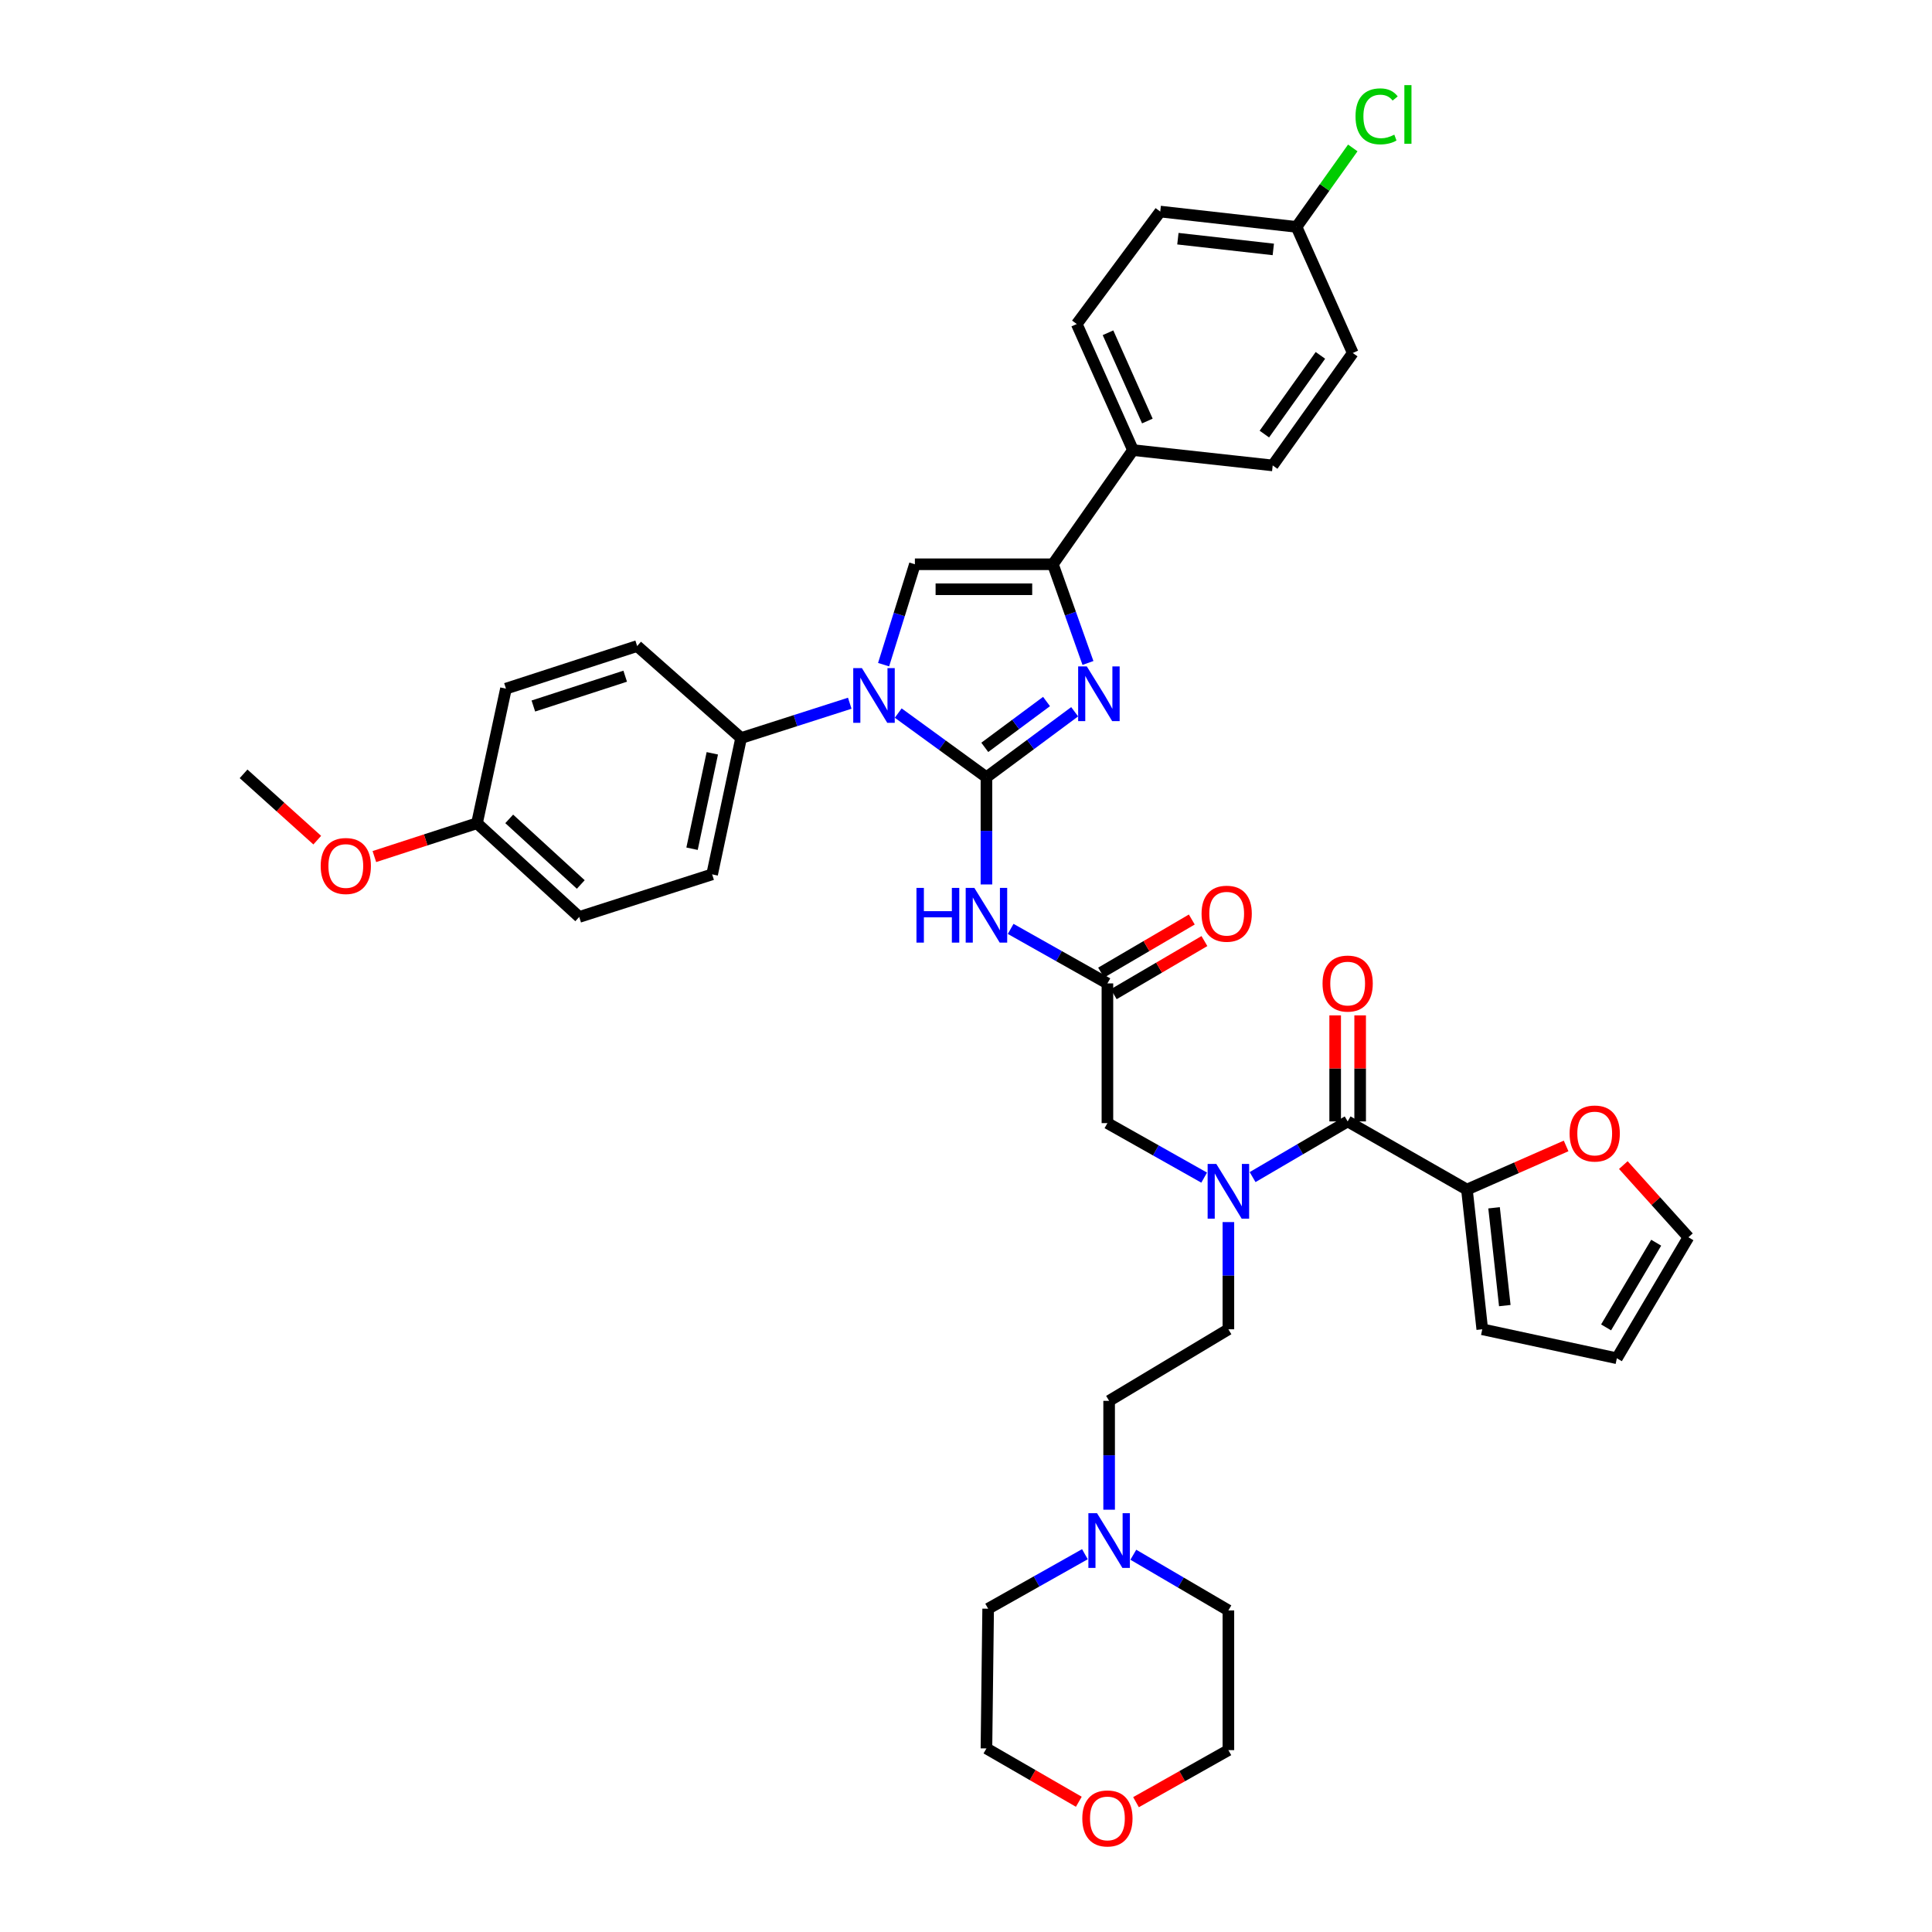 <?xml version='1.0' encoding='iso-8859-1'?>
<svg version='1.1' baseProfile='full'
              xmlns='http://www.w3.org/2000/svg'
                      xmlns:rdkit='http://www.rdkit.org/xml'
                      xmlns:xlink='http://www.w3.org/1999/xlink'
                  xml:space='preserve'
width='1000px' height='1000px' viewBox='0 0 1000 1000'>
<!-- END OF HEADER -->
<rect style='opacity:1.0;fill:#FFFFFF;stroke:none' width='1000' height='1000' x='0' y='0'> </rect>
<path class='bond-0' d='M 623.275,609.538 L 598.237,595.433' style='fill:none;fill-rule:evenodd;stroke:#0000FF;stroke-width:6px;stroke-linecap:butt;stroke-linejoin:miter;stroke-opacity:1' />
<path class='bond-0' d='M 598.237,595.433 L 573.199,581.327' style='fill:none;fill-rule:evenodd;stroke:#000000;stroke-width:6px;stroke-linecap:butt;stroke-linejoin:miter;stroke-opacity:1' />
<path class='bond-1' d='M 648.34,609.263 L 672.943,594.853' style='fill:none;fill-rule:evenodd;stroke:#0000FF;stroke-width:6px;stroke-linecap:butt;stroke-linejoin:miter;stroke-opacity:1' />
<path class='bond-1' d='M 672.943,594.853 L 697.547,580.443' style='fill:none;fill-rule:evenodd;stroke:#000000;stroke-width:6px;stroke-linecap:butt;stroke-linejoin:miter;stroke-opacity:1' />
<path class='bond-2' d='M 635.811,632.547 L 635.811,660.29' style='fill:none;fill-rule:evenodd;stroke:#0000FF;stroke-width:6px;stroke-linecap:butt;stroke-linejoin:miter;stroke-opacity:1' />
<path class='bond-2' d='M 635.811,660.29 L 635.811,688.034' style='fill:none;fill-rule:evenodd;stroke:#000000;stroke-width:6px;stroke-linecap:butt;stroke-linejoin:miter;stroke-opacity:1' />
<path class='bond-3' d='M 759.282,615.718 L 784.949,604.426' style='fill:none;fill-rule:evenodd;stroke:#000000;stroke-width:6px;stroke-linecap:butt;stroke-linejoin:miter;stroke-opacity:1' />
<path class='bond-3' d='M 784.949,604.426 L 810.615,593.135' style='fill:none;fill-rule:evenodd;stroke:#FF0000;stroke-width:6px;stroke-linecap:butt;stroke-linejoin:miter;stroke-opacity:1' />
<path class='bond-4' d='M 759.282,615.718 L 767.219,688.034' style='fill:none;fill-rule:evenodd;stroke:#000000;stroke-width:6px;stroke-linecap:butt;stroke-linejoin:miter;stroke-opacity:1' />
<path class='bond-4' d='M 773.325,625.155 L 778.881,675.776' style='fill:none;fill-rule:evenodd;stroke:#000000;stroke-width:6px;stroke-linecap:butt;stroke-linejoin:miter;stroke-opacity:1' />
<path class='bond-5' d='M 759.282,615.718 L 697.547,580.443' style='fill:none;fill-rule:evenodd;stroke:#000000;stroke-width:6px;stroke-linecap:butt;stroke-linejoin:miter;stroke-opacity:1' />
<path class='bond-6' d='M 704.011,580.443 L 704.011,553' style='fill:none;fill-rule:evenodd;stroke:#000000;stroke-width:6px;stroke-linecap:butt;stroke-linejoin:miter;stroke-opacity:1' />
<path class='bond-6' d='M 704.011,553 L 704.011,525.557' style='fill:none;fill-rule:evenodd;stroke:#FF0000;stroke-width:6px;stroke-linecap:butt;stroke-linejoin:miter;stroke-opacity:1' />
<path class='bond-6' d='M 691.082,580.443 L 691.082,553' style='fill:none;fill-rule:evenodd;stroke:#000000;stroke-width:6px;stroke-linecap:butt;stroke-linejoin:miter;stroke-opacity:1' />
<path class='bond-6' d='M 691.082,553 L 691.082,525.557' style='fill:none;fill-rule:evenodd;stroke:#FF0000;stroke-width:6px;stroke-linecap:butt;stroke-linejoin:miter;stroke-opacity:1' />
<path class='bond-7' d='M 840.232,603.046 L 857.079,621.729' style='fill:none;fill-rule:evenodd;stroke:#FF0000;stroke-width:6px;stroke-linecap:butt;stroke-linejoin:miter;stroke-opacity:1' />
<path class='bond-7' d='M 857.079,621.729 L 873.926,640.412' style='fill:none;fill-rule:evenodd;stroke:#000000;stroke-width:6px;stroke-linecap:butt;stroke-linejoin:miter;stroke-opacity:1' />
<path class='bond-8' d='M 767.219,688.034 L 836.885,703.031' style='fill:none;fill-rule:evenodd;stroke:#000000;stroke-width:6px;stroke-linecap:butt;stroke-linejoin:miter;stroke-opacity:1' />
<path class='bond-9' d='M 574.083,781.423 L 574.083,753.249' style='fill:none;fill-rule:evenodd;stroke:#0000FF;stroke-width:6px;stroke-linecap:butt;stroke-linejoin:miter;stroke-opacity:1' />
<path class='bond-9' d='M 574.083,753.249 L 574.083,725.075' style='fill:none;fill-rule:evenodd;stroke:#000000;stroke-width:6px;stroke-linecap:butt;stroke-linejoin:miter;stroke-opacity:1' />
<path class='bond-10' d='M 586.611,804.729 L 611.211,819.139' style='fill:none;fill-rule:evenodd;stroke:#0000FF;stroke-width:6px;stroke-linecap:butt;stroke-linejoin:miter;stroke-opacity:1' />
<path class='bond-10' d='M 611.211,819.139 L 635.811,833.549' style='fill:none;fill-rule:evenodd;stroke:#000000;stroke-width:6px;stroke-linecap:butt;stroke-linejoin:miter;stroke-opacity:1' />
<path class='bond-11' d='M 561.546,804.453 L 536.505,818.559' style='fill:none;fill-rule:evenodd;stroke:#0000FF;stroke-width:6px;stroke-linecap:butt;stroke-linejoin:miter;stroke-opacity:1' />
<path class='bond-11' d='M 536.505,818.559 L 511.464,832.665' style='fill:none;fill-rule:evenodd;stroke:#000000;stroke-width:6px;stroke-linecap:butt;stroke-linejoin:miter;stroke-opacity:1' />
<path class='bond-12' d='M 558.392,932.589 L 534.486,918.785' style='fill:none;fill-rule:evenodd;stroke:#FF0000;stroke-width:6px;stroke-linecap:butt;stroke-linejoin:miter;stroke-opacity:1' />
<path class='bond-12' d='M 534.486,918.785 L 510.58,904.981' style='fill:none;fill-rule:evenodd;stroke:#000000;stroke-width:6px;stroke-linecap:butt;stroke-linejoin:miter;stroke-opacity:1' />
<path class='bond-13' d='M 587.996,932.803 L 611.904,919.334' style='fill:none;fill-rule:evenodd;stroke:#FF0000;stroke-width:6px;stroke-linecap:butt;stroke-linejoin:miter;stroke-opacity:1' />
<path class='bond-13' d='M 611.904,919.334 L 635.811,905.865' style='fill:none;fill-rule:evenodd;stroke:#000000;stroke-width:6px;stroke-linecap:butt;stroke-linejoin:miter;stroke-opacity:1' />
<path class='bond-14' d='M 523.117,480.799 L 548.158,494.905' style='fill:none;fill-rule:evenodd;stroke:#0000FF;stroke-width:6px;stroke-linecap:butt;stroke-linejoin:miter;stroke-opacity:1' />
<path class='bond-14' d='M 548.158,494.905 L 573.199,509.011' style='fill:none;fill-rule:evenodd;stroke:#000000;stroke-width:6px;stroke-linecap:butt;stroke-linejoin:miter;stroke-opacity:1' />
<path class='bond-15' d='M 510.58,457.791 L 510.58,430.044' style='fill:none;fill-rule:evenodd;stroke:#0000FF;stroke-width:6px;stroke-linecap:butt;stroke-linejoin:miter;stroke-opacity:1' />
<path class='bond-15' d='M 510.58,430.044 L 510.58,402.297' style='fill:none;fill-rule:evenodd;stroke:#000000;stroke-width:6px;stroke-linecap:butt;stroke-linejoin:miter;stroke-opacity:1' />
<path class='bond-16' d='M 576.467,514.589 L 599.937,500.841' style='fill:none;fill-rule:evenodd;stroke:#000000;stroke-width:6px;stroke-linecap:butt;stroke-linejoin:miter;stroke-opacity:1' />
<path class='bond-16' d='M 599.937,500.841 L 623.407,487.094' style='fill:none;fill-rule:evenodd;stroke:#FF0000;stroke-width:6px;stroke-linecap:butt;stroke-linejoin:miter;stroke-opacity:1' />
<path class='bond-16' d='M 569.932,503.433 L 593.402,489.685' style='fill:none;fill-rule:evenodd;stroke:#000000;stroke-width:6px;stroke-linecap:butt;stroke-linejoin:miter;stroke-opacity:1' />
<path class='bond-16' d='M 593.402,489.685 L 616.872,475.938' style='fill:none;fill-rule:evenodd;stroke:#FF0000;stroke-width:6px;stroke-linecap:butt;stroke-linejoin:miter;stroke-opacity:1' />
<path class='bond-17' d='M 573.199,509.011 L 573.199,581.327' style='fill:none;fill-rule:evenodd;stroke:#000000;stroke-width:6px;stroke-linecap:butt;stroke-linejoin:miter;stroke-opacity:1' />
<path class='bond-18' d='M 464.918,369.089 L 487.749,385.693' style='fill:none;fill-rule:evenodd;stroke:#0000FF;stroke-width:6px;stroke-linecap:butt;stroke-linejoin:miter;stroke-opacity:1' />
<path class='bond-18' d='M 487.749,385.693 L 510.58,402.297' style='fill:none;fill-rule:evenodd;stroke:#000000;stroke-width:6px;stroke-linecap:butt;stroke-linejoin:miter;stroke-opacity:1' />
<path class='bond-19' d='M 457.347,344.031 L 465.446,318.047' style='fill:none;fill-rule:evenodd;stroke:#0000FF;stroke-width:6px;stroke-linecap:butt;stroke-linejoin:miter;stroke-opacity:1' />
<path class='bond-19' d='M 465.446,318.047 L 473.546,292.064' style='fill:none;fill-rule:evenodd;stroke:#000000;stroke-width:6px;stroke-linecap:butt;stroke-linejoin:miter;stroke-opacity:1' />
<path class='bond-20' d='M 439.833,363.99 L 411.711,373.001' style='fill:none;fill-rule:evenodd;stroke:#0000FF;stroke-width:6px;stroke-linecap:butt;stroke-linejoin:miter;stroke-opacity:1' />
<path class='bond-20' d='M 411.711,373.001 L 383.589,382.013' style='fill:none;fill-rule:evenodd;stroke:#000000;stroke-width:6px;stroke-linecap:butt;stroke-linejoin:miter;stroke-opacity:1' />
<path class='bond-21' d='M 510.58,402.297 L 533.408,385.351' style='fill:none;fill-rule:evenodd;stroke:#000000;stroke-width:6px;stroke-linecap:butt;stroke-linejoin:miter;stroke-opacity:1' />
<path class='bond-21' d='M 533.408,385.351 L 556.237,368.404' style='fill:none;fill-rule:evenodd;stroke:#0000FF;stroke-width:6px;stroke-linecap:butt;stroke-linejoin:miter;stroke-opacity:1' />
<path class='bond-21' d='M 509.722,386.832 L 525.702,374.97' style='fill:none;fill-rule:evenodd;stroke:#000000;stroke-width:6px;stroke-linecap:butt;stroke-linejoin:miter;stroke-opacity:1' />
<path class='bond-21' d='M 525.702,374.97 L 541.682,363.107' style='fill:none;fill-rule:evenodd;stroke:#0000FF;stroke-width:6px;stroke-linecap:butt;stroke-linejoin:miter;stroke-opacity:1' />
<path class='bond-22' d='M 563.127,343.148 L 554.053,317.606' style='fill:none;fill-rule:evenodd;stroke:#0000FF;stroke-width:6px;stroke-linecap:butt;stroke-linejoin:miter;stroke-opacity:1' />
<path class='bond-22' d='M 554.053,317.606 L 544.978,292.064' style='fill:none;fill-rule:evenodd;stroke:#000000;stroke-width:6px;stroke-linecap:butt;stroke-linejoin:miter;stroke-opacity:1' />
<path class='bond-23' d='M 544.978,292.064 L 586.43,232.971' style='fill:none;fill-rule:evenodd;stroke:#000000;stroke-width:6px;stroke-linecap:butt;stroke-linejoin:miter;stroke-opacity:1' />
<path class='bond-24' d='M 544.978,292.064 L 473.546,292.064' style='fill:none;fill-rule:evenodd;stroke:#000000;stroke-width:6px;stroke-linecap:butt;stroke-linejoin:miter;stroke-opacity:1' />
<path class='bond-24' d='M 534.263,304.993 L 484.261,304.993' style='fill:none;fill-rule:evenodd;stroke:#000000;stroke-width:6px;stroke-linecap:butt;stroke-linejoin:miter;stroke-opacity:1' />
<path class='bond-25' d='M 586.43,232.971 L 557.325,167.716' style='fill:none;fill-rule:evenodd;stroke:#000000;stroke-width:6px;stroke-linecap:butt;stroke-linejoin:miter;stroke-opacity:1' />
<path class='bond-25' d='M 593.872,217.917 L 573.499,172.238' style='fill:none;fill-rule:evenodd;stroke:#000000;stroke-width:6px;stroke-linecap:butt;stroke-linejoin:miter;stroke-opacity:1' />
<path class='bond-26' d='M 586.43,232.971 L 658.746,240.908' style='fill:none;fill-rule:evenodd;stroke:#000000;stroke-width:6px;stroke-linecap:butt;stroke-linejoin:miter;stroke-opacity:1' />
<path class='bond-27' d='M 557.325,167.716 L 600.537,109.507' style='fill:none;fill-rule:evenodd;stroke:#000000;stroke-width:6px;stroke-linecap:butt;stroke-linejoin:miter;stroke-opacity:1' />
<path class='bond-28' d='M 383.589,382.013 L 329.791,334.392' style='fill:none;fill-rule:evenodd;stroke:#000000;stroke-width:6px;stroke-linecap:butt;stroke-linejoin:miter;stroke-opacity:1' />
<path class='bond-29' d='M 383.589,382.013 L 368.599,452.569' style='fill:none;fill-rule:evenodd;stroke:#000000;stroke-width:6px;stroke-linecap:butt;stroke-linejoin:miter;stroke-opacity:1' />
<path class='bond-29' d='M 368.694,389.91 L 358.201,439.299' style='fill:none;fill-rule:evenodd;stroke:#000000;stroke-width:6px;stroke-linecap:butt;stroke-linejoin:miter;stroke-opacity:1' />
<path class='bond-30' d='M 246.895,426.108 L 299.81,474.613' style='fill:none;fill-rule:evenodd;stroke:#000000;stroke-width:6px;stroke-linecap:butt;stroke-linejoin:miter;stroke-opacity:1' />
<path class='bond-30' d='M 263.568,423.853 L 300.609,457.807' style='fill:none;fill-rule:evenodd;stroke:#000000;stroke-width:6px;stroke-linecap:butt;stroke-linejoin:miter;stroke-opacity:1' />
<path class='bond-31' d='M 246.895,426.108 L 220.334,434.733' style='fill:none;fill-rule:evenodd;stroke:#000000;stroke-width:6px;stroke-linecap:butt;stroke-linejoin:miter;stroke-opacity:1' />
<path class='bond-31' d='M 220.334,434.733 L 193.774,443.358' style='fill:none;fill-rule:evenodd;stroke:#FF0000;stroke-width:6px;stroke-linecap:butt;stroke-linejoin:miter;stroke-opacity:1' />
<path class='bond-32' d='M 246.895,426.108 L 261.885,356.443' style='fill:none;fill-rule:evenodd;stroke:#000000;stroke-width:6px;stroke-linecap:butt;stroke-linejoin:miter;stroke-opacity:1' />
<path class='bond-33' d='M 329.791,334.392 L 261.885,356.443' style='fill:none;fill-rule:evenodd;stroke:#000000;stroke-width:6px;stroke-linecap:butt;stroke-linejoin:miter;stroke-opacity:1' />
<path class='bond-33' d='M 323.598,349.996 L 276.064,365.432' style='fill:none;fill-rule:evenodd;stroke:#000000;stroke-width:6px;stroke-linecap:butt;stroke-linejoin:miter;stroke-opacity:1' />
<path class='bond-34' d='M 368.599,452.569 L 299.81,474.613' style='fill:none;fill-rule:evenodd;stroke:#000000;stroke-width:6px;stroke-linecap:butt;stroke-linejoin:miter;stroke-opacity:1' />
<path class='bond-35' d='M 164.209,434.858 L 145.142,417.698' style='fill:none;fill-rule:evenodd;stroke:#FF0000;stroke-width:6px;stroke-linecap:butt;stroke-linejoin:miter;stroke-opacity:1' />
<path class='bond-35' d='M 145.142,417.698 L 126.074,400.537' style='fill:none;fill-rule:evenodd;stroke:#000000;stroke-width:6px;stroke-linecap:butt;stroke-linejoin:miter;stroke-opacity:1' />
<path class='bond-36' d='M 658.746,240.908 L 700.19,182.707' style='fill:none;fill-rule:evenodd;stroke:#000000;stroke-width:6px;stroke-linecap:butt;stroke-linejoin:miter;stroke-opacity:1' />
<path class='bond-36' d='M 654.431,224.679 L 683.442,183.937' style='fill:none;fill-rule:evenodd;stroke:#000000;stroke-width:6px;stroke-linecap:butt;stroke-linejoin:miter;stroke-opacity:1' />
<path class='bond-37' d='M 671.086,117.444 L 700.19,182.707' style='fill:none;fill-rule:evenodd;stroke:#000000;stroke-width:6px;stroke-linecap:butt;stroke-linejoin:miter;stroke-opacity:1' />
<path class='bond-38' d='M 671.086,117.444 L 685.641,97.007' style='fill:none;fill-rule:evenodd;stroke:#000000;stroke-width:6px;stroke-linecap:butt;stroke-linejoin:miter;stroke-opacity:1' />
<path class='bond-38' d='M 685.641,97.007 L 700.197,76.569' style='fill:none;fill-rule:evenodd;stroke:#00CC00;stroke-width:6px;stroke-linecap:butt;stroke-linejoin:miter;stroke-opacity:1' />
<path class='bond-39' d='M 671.086,117.444 L 600.537,109.507' style='fill:none;fill-rule:evenodd;stroke:#000000;stroke-width:6px;stroke-linecap:butt;stroke-linejoin:miter;stroke-opacity:1' />
<path class='bond-39' d='M 659.058,129.102 L 609.674,123.546' style='fill:none;fill-rule:evenodd;stroke:#000000;stroke-width:6px;stroke-linecap:butt;stroke-linejoin:miter;stroke-opacity:1' />
<path class='bond-40' d='M 574.083,725.075 L 635.811,688.034' style='fill:none;fill-rule:evenodd;stroke:#000000;stroke-width:6px;stroke-linecap:butt;stroke-linejoin:miter;stroke-opacity:1' />
<path class='bond-41' d='M 635.811,833.549 L 635.811,905.865' style='fill:none;fill-rule:evenodd;stroke:#000000;stroke-width:6px;stroke-linecap:butt;stroke-linejoin:miter;stroke-opacity:1' />
<path class='bond-42' d='M 511.464,832.665 L 510.58,904.981' style='fill:none;fill-rule:evenodd;stroke:#000000;stroke-width:6px;stroke-linecap:butt;stroke-linejoin:miter;stroke-opacity:1' />
<path class='bond-43' d='M 873.926,640.412 L 836.885,703.031' style='fill:none;fill-rule:evenodd;stroke:#000000;stroke-width:6px;stroke-linecap:butt;stroke-linejoin:miter;stroke-opacity:1' />
<path class='bond-43' d='M 857.242,643.223 L 831.313,687.056' style='fill:none;fill-rule:evenodd;stroke:#000000;stroke-width:6px;stroke-linecap:butt;stroke-linejoin:miter;stroke-opacity:1' />
<path  class='atom-0' d='M 629.551 602.441
L 638.831 617.441
Q 639.751 618.921, 641.231 621.601
Q 642.711 624.281, 642.791 624.441
L 642.791 602.441
L 646.551 602.441
L 646.551 630.761
L 642.671 630.761
L 632.711 614.361
Q 631.551 612.441, 630.311 610.241
Q 629.111 608.041, 628.751 607.361
L 628.751 630.761
L 625.071 630.761
L 625.071 602.441
L 629.551 602.441
' fill='#0000FF'/>
<path  class='atom-3' d='M 684.547 509.091
Q 684.547 502.291, 687.907 498.491
Q 691.267 494.691, 697.547 494.691
Q 703.827 494.691, 707.187 498.491
Q 710.547 502.291, 710.547 509.091
Q 710.547 515.971, 707.147 519.891
Q 703.747 523.771, 697.547 523.771
Q 691.307 523.771, 687.907 519.891
Q 684.547 516.011, 684.547 509.091
M 697.547 520.571
Q 701.867 520.571, 704.187 517.691
Q 706.547 514.771, 706.547 509.091
Q 706.547 503.531, 704.187 500.731
Q 701.867 497.891, 697.547 497.891
Q 693.227 497.891, 690.867 500.691
Q 688.547 503.491, 688.547 509.091
Q 688.547 514.811, 690.867 517.691
Q 693.227 520.571, 697.547 520.571
' fill='#FF0000'/>
<path  class='atom-4' d='M 812.421 586.701
Q 812.421 579.901, 815.781 576.101
Q 819.141 572.301, 825.421 572.301
Q 831.701 572.301, 835.061 576.101
Q 838.421 579.901, 838.421 586.701
Q 838.421 593.581, 835.021 597.501
Q 831.621 601.381, 825.421 601.381
Q 819.181 601.381, 815.781 597.501
Q 812.421 593.621, 812.421 586.701
M 825.421 598.181
Q 829.741 598.181, 832.061 595.301
Q 834.421 592.381, 834.421 586.701
Q 834.421 581.141, 832.061 578.341
Q 829.741 575.501, 825.421 575.501
Q 821.101 575.501, 818.741 578.301
Q 816.421 581.101, 816.421 586.701
Q 816.421 592.421, 818.741 595.301
Q 821.101 598.181, 825.421 598.181
' fill='#FF0000'/>
<path  class='atom-6' d='M 567.823 783.231
L 577.103 798.231
Q 578.023 799.711, 579.503 802.391
Q 580.983 805.071, 581.063 805.231
L 581.063 783.231
L 584.823 783.231
L 584.823 811.551
L 580.943 811.551
L 570.983 795.151
Q 569.823 793.231, 568.583 791.031
Q 567.383 788.831, 567.023 788.151
L 567.023 811.551
L 563.343 811.551
L 563.343 783.231
L 567.823 783.231
' fill='#0000FF'/>
<path  class='atom-7' d='M 560.199 941.219
Q 560.199 934.419, 563.559 930.619
Q 566.919 926.819, 573.199 926.819
Q 579.479 926.819, 582.839 930.619
Q 586.199 934.419, 586.199 941.219
Q 586.199 948.099, 582.799 952.019
Q 579.399 955.899, 573.199 955.899
Q 566.959 955.899, 563.559 952.019
Q 560.199 948.139, 560.199 941.219
M 573.199 952.699
Q 577.519 952.699, 579.839 949.819
Q 582.199 946.899, 582.199 941.219
Q 582.199 935.659, 579.839 932.859
Q 577.519 930.019, 573.199 930.019
Q 568.879 930.019, 566.519 932.819
Q 564.199 935.619, 564.199 941.219
Q 564.199 946.939, 566.519 949.819
Q 568.879 952.699, 573.199 952.699
' fill='#FF0000'/>
<path  class='atom-8' d='M 474.36 459.577
L 478.2 459.577
L 478.2 471.617
L 492.68 471.617
L 492.68 459.577
L 496.52 459.577
L 496.52 487.897
L 492.68 487.897
L 492.68 474.817
L 478.2 474.817
L 478.2 487.897
L 474.36 487.897
L 474.36 459.577
' fill='#0000FF'/>
<path  class='atom-8' d='M 504.32 459.577
L 513.6 474.577
Q 514.52 476.057, 516 478.737
Q 517.48 481.417, 517.56 481.577
L 517.56 459.577
L 521.32 459.577
L 521.32 487.897
L 517.44 487.897
L 507.48 471.497
Q 506.32 469.577, 505.08 467.377
Q 503.88 465.177, 503.52 464.497
L 503.52 487.897
L 499.84 487.897
L 499.84 459.577
L 504.32 459.577
' fill='#0000FF'/>
<path  class='atom-10' d='M 621.928 472.933
Q 621.928 466.133, 625.288 462.333
Q 628.648 458.533, 634.928 458.533
Q 641.208 458.533, 644.568 462.333
Q 647.928 466.133, 647.928 472.933
Q 647.928 479.813, 644.528 483.733
Q 641.128 487.613, 634.928 487.613
Q 628.688 487.613, 625.288 483.733
Q 621.928 479.853, 621.928 472.933
M 634.928 484.413
Q 639.248 484.413, 641.568 481.533
Q 643.928 478.613, 643.928 472.933
Q 643.928 467.373, 641.568 464.573
Q 639.248 461.733, 634.928 461.733
Q 630.608 461.733, 628.248 464.533
Q 625.928 467.333, 625.928 472.933
Q 625.928 478.653, 628.248 481.533
Q 630.608 484.413, 634.928 484.413
' fill='#FF0000'/>
<path  class='atom-12' d='M 446.118 345.809
L 455.398 360.809
Q 456.318 362.289, 457.798 364.969
Q 459.278 367.649, 459.358 367.809
L 459.358 345.809
L 463.118 345.809
L 463.118 374.129
L 459.238 374.129
L 449.278 357.729
Q 448.118 355.809, 446.878 353.609
Q 445.678 351.409, 445.318 350.729
L 445.318 374.129
L 441.638 374.129
L 441.638 345.809
L 446.118 345.809
' fill='#0000FF'/>
<path  class='atom-14' d='M 562.529 344.926
L 571.809 359.926
Q 572.729 361.406, 574.209 364.086
Q 575.689 366.766, 575.769 366.926
L 575.769 344.926
L 579.529 344.926
L 579.529 373.246
L 575.649 373.246
L 565.689 356.846
Q 564.529 354.926, 563.289 352.726
Q 562.089 350.526, 561.729 349.846
L 561.729 373.246
L 558.049 373.246
L 558.049 344.926
L 562.529 344.926
' fill='#0000FF'/>
<path  class='atom-25' d='M 165.989 448.239
Q 165.989 441.439, 169.349 437.639
Q 172.709 433.839, 178.989 433.839
Q 185.269 433.839, 188.629 437.639
Q 191.989 441.439, 191.989 448.239
Q 191.989 455.119, 188.589 459.039
Q 185.189 462.919, 178.989 462.919
Q 172.749 462.919, 169.349 459.039
Q 165.989 455.159, 165.989 448.239
M 178.989 459.719
Q 183.309 459.719, 185.629 456.839
Q 187.989 453.919, 187.989 448.239
Q 187.989 442.679, 185.629 439.879
Q 183.309 437.039, 178.989 437.039
Q 174.669 437.039, 172.309 439.839
Q 169.989 442.639, 169.989 448.239
Q 169.989 453.959, 172.309 456.839
Q 174.669 459.719, 178.989 459.719
' fill='#FF0000'/>
<path  class='atom-31' d='M 701.617 60.222
Q 701.617 53.182, 704.897 49.502
Q 708.217 45.782, 714.497 45.782
Q 720.337 45.782, 723.457 49.903
L 720.817 52.062
Q 718.537 49.062, 714.497 49.062
Q 710.217 49.062, 707.937 51.943
Q 705.697 54.782, 705.697 60.222
Q 705.697 65.823, 708.017 68.703
Q 710.377 71.582, 714.937 71.582
Q 718.057 71.582, 721.697 69.703
L 722.817 72.703
Q 721.337 73.662, 719.097 74.222
Q 716.857 74.782, 714.377 74.782
Q 708.217 74.782, 704.897 71.022
Q 701.617 67.263, 701.617 60.222
' fill='#00CC00'/>
<path  class='atom-31' d='M 726.897 44.062
L 730.577 44.062
L 730.577 74.422
L 726.897 74.422
L 726.897 44.062
' fill='#00CC00'/>
</svg>
